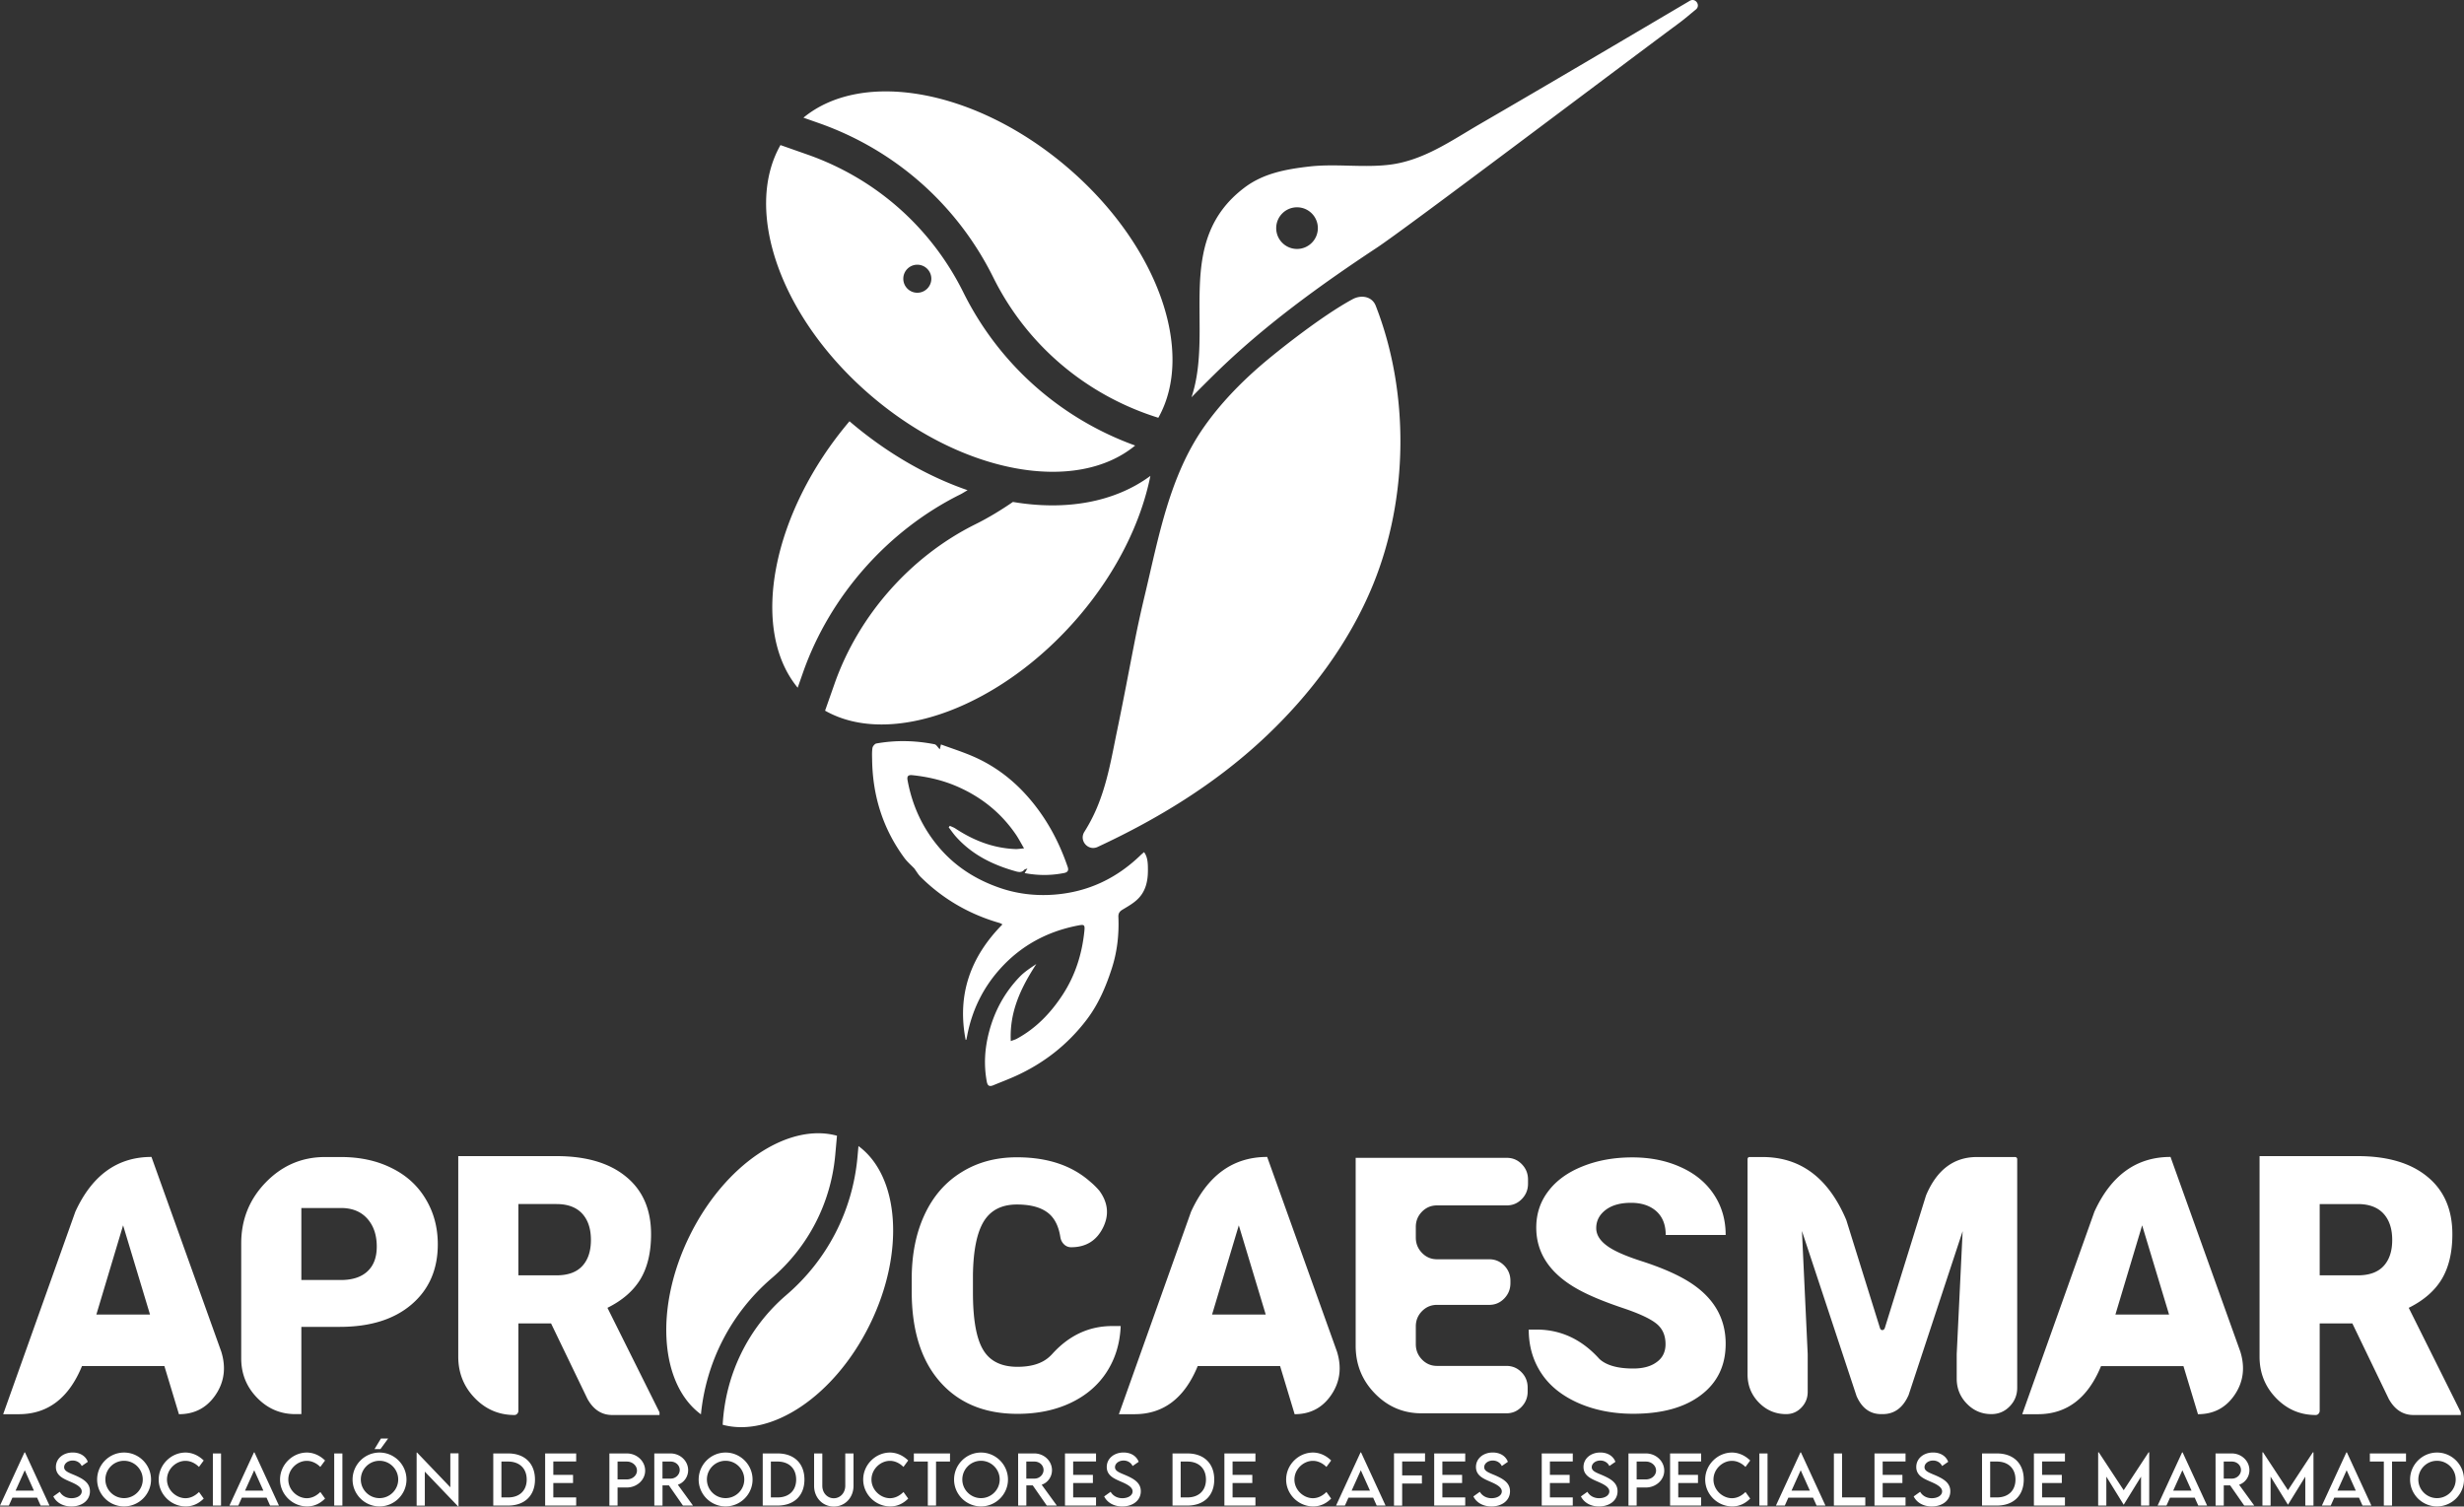 <svg xmlns="http://www.w3.org/2000/svg" height="559.778" viewBox="0 0 915.543 559.778" width="915.543"><rect x="0" y="0" width="915.543" height="559.778" fill="#333333" stroke="none"/><path d="m318.621 429.831c-1.798 20.023-11.194 38.274-26.451 51.359-14.351 12.313-22.644 29.722-23.642 48.198 18.096 4.898 41.629-10.691 54.678-37.251 13.146-26.748 10.995-55.129-4.227-66.299zm-62.395 29.395c-13.142 26.743-10.995 55.12 4.223 66.289 1.912-19.431 11.113-37.567 26.323-50.613 13.599-11.683 21.978-27.951 23.584-45.813l.641-7.094c-18.108-4.977-41.702 10.625-54.771 37.231zm103.312-277.084c-14.77-5.097-29.783-13.596-43.7-25.446-.066-.056-.123-.115-.188-.175-28.826 33.989-37.227 77.203-19.257 99.005l1.989-5.668c9.997-28.437 31.498-52.791 58.492-66.179.926-.462 1.757-1.052 2.664-1.537zm16.834 4.363c-4.439 3.044-9.061 5.87-13.97 8.303-24.074 11.956-43.358 33.813-52.284 59.174l-3.544 10.077c24.479 13.911 65.625-1.362 94.434-35.202 14.072-16.527 22.996-34.941 26.441-52.03-13.4 9.883-31.545 12.986-51.077 9.678zm-72.175-140.789c28.438 9.994 51.49 30.387 64.881 57.379 12.601 25.395 34.838 43.87 61.318 52.13 13.795-24.483-.181-64.434-33.964-93.194-34.022-28.964-76.057-36.312-97.902-18.308zm19.702 101.514c34.019 28.962 76.046 36.31 97.894 18.313-27.532-9.948-50.496-30.01-63.847-56.92-11.956-24.075-32.508-42.25-57.872-51.175l-10.074-3.544c-13.912 24.477.059 64.515 33.899 93.326zm303.979-146.93c-25.959 15.31-51.9 30.648-77.972 45.775-10.806 6.271-21.159 13.683-33.863 15.158-9.839 1.145-19.763-.492-29.608.645-8.73 1.011-17.03 2.546-24.028 7.836-26.654 20.146-11.053 51.919-19.681 77.901 2.873-2.938 5.782-5.845 8.721-8.729 18.233-17.882 39.002-32.87 60.256-46.923 10.855-7.179 87.116-64.813 112.3-83.473 2.109-1.561 4.082-3.299 6.121-4.951 1.903-1.539-.136-4.485-2.246-3.239zm-145.944 92.199c-4.271 0-7.737-3.464-7.737-7.736 0-4.275 3.467-7.739 7.737-7.739 4.277 0 7.739 3.464 7.739 7.739 0 4.272-3.461 7.736-7.739 7.736zm20.6 18.699c-11.735 6.362-28.321 19.658-33.624 24.208-8.055 6.911-15.447 14.573-21.479 23.147-12.908 18.341-16.923 41.083-22.04 62.519-1.359 5.695-2.626 11.415-3.755 17.16-2.167 11.054-4.23 22.102-6.533 33.154-2.016 9.685-3.596 19.625-7.718 29.219-1.249 2.899-2.74 5.729-4.471 8.48-2.066 3.289 1.429 7.243 4.95 5.604l.162-.078c22.63-10.535 43.139-23.236 60.68-39.432 18.586-17.16 32.897-37.004 41.431-57.836 13.281-32.428 13.594-71.629 1.042-103.738-1.359-3.471-5.365-4.186-8.645-2.407zm-162.691 211.611c-1.296-1.36-2.759-2.602-3.86-4.109-7.89-10.756-11.701-22.887-11.922-36.182-.023-1.537-.11-3.093.115-4.595.098-.636.863-1.563 1.445-1.669 7.22-1.287 14.447-1.135 21.632.289.675.131 1.18 1.114 1.944 1.883.094-.391.207-.874.431-1.816 4.011 1.479 8.156 2.784 12.115 4.521 7.4 3.237 13.815 7.959 19.268 13.915 7.209 7.875 12.278 17.016 15.711 27.093.447 1.309-.039 1.981-1.322 2.239-4.819.956-9.639.989-14.675.031.325-.538.579-.955 1.031-1.701-.614.233-.965.258-1.124.444-.909 1.063-1.938.958-3.171.613-8.567-2.396-16.311-6.188-22.324-12.962-.943-1.066-1.753-2.259-2.627-3.395.14-.188.279-.374.417-.56.696.329 1.443.58 2.079.999 6.776 4.469 14.106 7.317 22.299 7.633.881.035 1.771-.137 3.205-.257-1.182-2.011-2.038-3.688-3.095-5.225-5.528-8.058-12.858-13.902-21.816-17.791-5.296-2.301-10.811-3.573-16.53-4.175-1.63-.171-2.128.343-1.835 1.931 1.705 9.263 5.471 17.532 11.57 24.764 6.192 7.338 14.037 12.246 22.994 15.276 6.43 2.176 13.167 2.93 20.009 2.398 12.549-.972 23.176-6.068 32.149-14.792.173-.171.365-.33.562-.475.096-.07.335-.386.594-.495 1.417 1.914 1.419 4.434 1.422 6.69.01 4.002-.81 7.805-3.733 10.683-1.61 1.591-3.675 2.761-5.644 3.94-1.129.683-1.655 1.372-1.598 2.751.282 6.501-.443 12.929-2.438 19.108-2.203 6.82-4.994 13.376-9.42 19.164-7.023 9.19-15.821 16.065-26.306 20.824-2.741 1.242-5.562 2.304-8.344 3.455-1.399.577-2.1.21-2.393-1.377-1.146-6.21-.777-12.232.831-18.394 2.066-7.881 5.784-14.688 11.353-20.503 1.789-1.866 4.012-3.31 6.228-4.788-5.627 8.651-10.019 17.616-9.492 28.629.935-.354 1.618-.524 2.219-.852 7.207-3.899 12.676-9.646 17.094-16.423 4.653-7.141 7.154-15.071 8.023-23.526.252-2.433-.013-2.586-2.353-2.14-11.284 2.182-20.94 7.316-28.706 15.834-6.585 7.225-10.716 15.696-12.516 25.303-.081.422-.174.844-.268 1.263-.01.034-.1.05-.255.121-3.271-16.768 1.752-30.857 13.673-42.941-.426-.205-.759-.429-1.122-.531-11.213-3.23-21.009-8.891-29.299-17.109-.894-.886-1.528-2.033-2.288-3.058v.079zm6.21-219.245a5.208 5.208 0 0 1 -5.208 5.208 5.208 5.208 0 0 1 -5.208-5.208 5.208 5.208 0 0 1 5.208-5.208 5.208 5.208 0 0 1 5.208 5.208zm515.872 388.183v32.422c0 .443-.145.822-.432 1.132-.289.312-.635.467-1.033.467-5.783 0-10.707-2.111-14.777-6.337-4.068-4.223-6.102-9.338-6.102-15.342v-74.512h36.488c11.027 0 19.633 2.535 25.814 7.604 6.227 5.07 9.34 12.208 9.34 21.412 0 6.715-1.313 12.274-3.936 16.676-2.625 4.361-6.717 7.917-12.275 10.676l19.346 38.822v1h-17.609c-3.871 0-6.916-1.976-9.141-5.936l-13.543-28.085h-12.14zm14.145-17.877c4.27 0 7.469-1.155 9.605-3.468 2.133-2.313 3.199-5.536 3.199-9.673 0-4.136-1.066-7.382-3.199-9.74-2.182-2.4-5.381-3.603-9.605-3.603h-14.145v26.484zm-95.389 33.721c-4.893 11.919-12.717 17.876-23.48 17.876h-5.803l26.818-75.245c6.223-13.563 15.652-20.346 28.283-20.346l25.949 72.378c1.824 5.915 1.111 11.263-2.135 16.042-3.248 4.782-7.785 7.171-13.611 7.171l-5.402-17.876zm25.283-19.145-10.006-33.154-9.939 33.154zm-107.394 5.102c.178.445.457.667.834.667s.678-.222.902-.667l15.344-49.364c4-9.516 10.316-14.275 18.943-14.275h14.211c.176 0 .338.079.498.233.156.157.232.346.232.568v84.918c0 2.713-.934 5.026-2.803 6.938-1.867 1.914-4.133 2.868-6.803 2.868-3.559 0-6.596-1.289-9.105-3.869-2.514-2.578-3.77-5.692-3.77-9.339v-9.072l2.201-45.696-20.08 60.905c-2.088 4.715-5.293 7.071-9.605 7.071h-.598c-4.137 0-7.184-2.245-9.141-6.737l-20.281-61.304 2.137 45.762v14.009c0 2.267-.777 4.213-2.336 5.836-1.557 1.624-3.445 2.434-5.67 2.434-3.959 0-7.334-1.434-10.139-4.302-2.801-2.868-4.201-6.347-4.201-10.439v-79.982c0-.223.066-.412.199-.568.131-.155.311-.233.531-.233h4.805c14.188 0 24.572 7.804 31.154 23.414zm-83.178-1.799c-2.313-1.824-6.383-3.714-12.211-5.669-5.824-1.958-10.582-3.848-14.273-5.672-12.051-5.87-18.08-13.963-18.08-24.281 0-5.159 1.512-9.695 4.539-13.609 2.979-3.913 7.205-6.96 12.674-9.139 5.514-2.222 11.674-3.335 18.477-3.335 6.674 0 12.652 1.201 17.943 3.603 5.295 2.357 9.408 5.736 12.344 10.139s4.4 9.429 4.4 15.076h-22.279c0-3.779-1.156-6.714-3.469-8.804-2.357-2.09-5.492-3.136-9.404-3.136-4.002 0-7.162.89-9.475 2.668-2.311 1.78-3.467 4.025-3.467 6.737 0 2.359 1.266 4.493 3.801 6.406 2.535 1.956 7.027 3.958 13.475 6.002 6.404 2.092 11.652 4.314 15.744 6.672 10.051 5.78 15.074 13.741 15.074 23.881 0 8.095-3.066 14.453-9.203 19.078-6.094 4.626-14.477 6.938-25.15 6.938-7.516 0-14.32-1.335-20.41-4.004-6.096-2.712-10.674-6.402-13.744-11.072-3.111-4.714-4.668-10.117-4.668-16.21h2.869c9.027 0 16.809 3.624 23.348 10.873.043 0 .066.022.066.067 2.578 2.357 6.758 3.534 12.539 3.534 3.693 0 6.605-.8 8.74-2.4 2.178-1.557 3.268-3.781 3.268-6.672-.001-3.29-1.157-5.847-3.468-7.671zm-81.447-6.906c-2.18 0-4.035.779-5.57 2.334-1.531 1.558-2.301 3.449-2.301 5.671v6.604c0 2.225.77 4.126 2.301 5.704 1.535 1.58 3.391 2.368 5.57 2.368h25.814c2.182 0 4.039.78 5.572 2.337 1.535 1.557 2.303 3.469 2.303 5.736v1.467c0 2.224-.768 4.126-2.303 5.703-1.533 1.579-3.391 2.37-5.572 2.37h-31.549c-6.762 0-12.533-2.447-17.311-7.34-4.781-4.89-7.172-10.805-7.172-17.744v-69.842h56.168c2.176 0 4.035.789 5.57 2.367 1.535 1.581 2.301 3.48 2.301 5.704v1.535c0 2.223-.766 4.125-2.301 5.702-1.535 1.58-3.395 2.368-5.57 2.368h-25.951c-2.18 0-4.035.778-5.57 2.336-1.531 1.558-2.301 3.447-2.301 5.671v3.935c0 2.224.77 4.125 2.301 5.702 1.535 1.58 3.391 2.37 5.57 2.37h19.416c2.176 0 4.031.779 5.566 2.335 1.535 1.557 2.303 3.448 2.303 5.67v.868c0 2.224-.768 4.124-2.303 5.703s-3.391 2.368-5.566 2.368h-19.415zm-88.914 22.748c-4.893 11.919-12.72 17.876-23.482 17.876h-5.801l26.813-75.245c6.228-13.563 15.652-20.346 28.284-20.346l25.951 72.378c1.822 5.915 1.109 11.263-2.137 16.042-3.246 4.782-7.781 7.171-13.609 7.171l-5.4-17.876zm25.279-19.145-10.004-33.154-9.938 33.154zm-59.097 21.345c-3.201 4.938-7.673 8.763-13.407 11.475-5.738 2.713-12.32 4.069-19.745 4.069-12.186 0-21.771-3.958-28.753-11.875-7.027-7.96-10.54-19.166-10.54-33.621v-4.603c0-9.072 1.578-17.01 4.734-23.813 3.159-6.85 7.719-12.12 13.679-15.81 5.96-3.736 12.852-5.604 20.68-5.604 11.249 0 20.279 2.981 27.081 8.94 1.292 1.067 2.469 2.223 3.538 3.47 3.29 4.491 3.722 9.116 1.299 13.874-2.424 4.76-6.349 7.139-11.772 7.139-1.022 0-1.901-.356-2.636-1.067-.732-.711-1.191-1.601-1.369-2.668-.576-3.738-1.889-6.56-3.934-8.473-2.67-2.446-6.736-3.669-12.207-3.669-5.604 0-9.696 2.067-12.274 6.205-2.581 4.181-3.938 10.829-4.069 19.945v6.536c0 9.919 1.242 16.992 3.735 21.214 2.489 4.27 6.758 6.405 12.809 6.405 5.158 0 9.093-1.224 11.806-3.67.446-.4.869-.823 1.269-1.267 6.225-6.806 13.606-10.208 22.145-10.208h3.136c-.267 6.448-2.002 12.142-5.205 17.076zm-218.59-18.044v32.422c0 .443-.144.822-.433 1.132-.289.312-.634.467-1.033.467-5.781 0-10.706-2.111-14.775-6.337-4.071-4.223-6.104-9.338-6.104-15.342v-74.512h36.489c11.028 0 19.634 2.535 25.815 7.604 6.228 5.07 9.339 12.208 9.339 21.412 0 6.715-1.312 12.274-3.935 16.676-2.627 4.361-6.716 7.917-12.275 10.676l19.345 38.822v1h-17.61c-3.867 0-6.914-1.976-9.138-5.936l-13.545-28.085h-12.14zm14.143-17.877c4.27 0 7.471-1.155 9.605-3.468s3.2-5.536 3.2-9.673c0-4.136-1.065-7.382-3.2-9.74-2.182-2.4-5.381-3.603-9.605-3.603h-14.144v26.484zm-94.788 51.565h-2.266c-5.516 0-10.242-2.023-14.176-6.069-3.937-4.047-5.904-8.917-5.904-14.609v-42.761c0-8.848 3.044-16.409 9.136-22.679 6.094-6.272 13.434-9.407 22.015-9.407h5.87c7.116 0 13.388 1.357 18.813 4.07 5.469 2.668 9.693 6.494 12.674 11.473 3.024 4.982 4.536 10.607 4.536 16.878 0 9.339-3.247 16.789-9.74 22.348-6.492 5.559-15.386 8.337-26.684 8.337h-14.274zm14.675-49.83c4.315 0 7.627-1.089 9.939-3.269 2.27-2.134 3.405-5.18 3.405-9.139 0-4.314-1.182-7.782-3.536-10.408-2.314-2.578-5.493-3.89-9.54-3.936h-14.943v26.751h14.675zm-96.187 31.986c-4.892 11.919-12.72 17.876-23.481 17.876h-5.802l26.815-75.245c6.228-13.563 15.652-20.346 28.283-20.346l25.95 72.378c1.823 5.915 1.111 11.263-2.135 16.042-3.247 4.782-7.783 7.171-13.609 7.171l-5.402-17.876zm25.281-19.145-10.004-33.154-9.939 33.154zm839.764 61.31c0-5.525 4.496-10.043 10.014-10.043 5.5 0 10.018 4.518 10.018 10.043 0 5.479-4.518 9.973-10.031 9.973-5.505 0-10.001-4.494-10.001-9.973zm16.955-.023c0-3.834-3.135-6.957-6.955-6.957s-6.934 3.123-6.934 6.957c0 3.809 3.113 6.92 6.934 6.92s6.955-3.111 6.955-6.92zm-18.464-6.669h-5.191v16.352h-3.053v-16.352h-5.191v-3.015h13.436v3.015zm-17.481 13.409h-9.17l-1.322 2.943h-3.291l9.105-19.764h.186l9.105 19.764h-3.293zm-1.18-2.608-3.398-7.57-3.412 7.57zm-15.726-14.238v19.789h-3.039v-10.741l-6.43 10.418h-.023l-6.439-10.43v10.753h-3.039v-19.789h.227l9.264 14.083 9.254-14.083zm-25.735 19.789-5.217-7.497h-2.377v7.497h-3.041l-.014-19.367h6.021c3.605 0 6.561 2.774 6.561 6.223 0 2.499-1.609 4.674-3.834 5.396l5.635 7.748zm-4.554-10.02c1.826.013 3.352-1.465 3.352-3.195 0-1.802-1.549-3.137-3.352-3.137h-3.053v6.332zm-13.84 7.077h-9.17l-1.32 2.943h-3.291l9.105-19.764h.18l9.109 19.764h-3.293zm-1.178-2.608-3.4-7.57-3.414 7.57zm-15.728-14.238v19.789h-3.041v-10.741l-6.426 10.418h-.025l-6.439-10.43v10.753h-3.039v-19.789h.227l9.262 14.083 9.256-14.083zm-39.805 3.413v4.962h7.33v3.028h-7.33v5.358h8.494v3.027h-11.533v-19.367h11.533v2.991h-8.494zm-6.811 6.716c0 5.948-3.834 9.66-9.988 9.66h-5.514v-19.367h5.514c6.154-.014 9.988 3.712 9.988 9.707zm-3.078-.011c0-4.109-2.668-6.682-6.92-6.682h-2.477v13.325h2.512c4.231.001 6.885-2.559 6.885-6.643zm-37.82 6.271 2.402-1.717c.865 1.515 2.475 2.379 4.336 2.379 2.176 0 3.824-1.046 3.824-2.523 0-1.791-2.547-2.872-4.809-3.845-2.27-1.009-4.793-2.187-4.793-5.227 0-3.172 2.75-5.383 6.236-5.383 2.764 0 4.828 1.335 5.623 3.46l-2.258 1.563c-.602-1.31-1.938-2.043-3.342-2.043-1.779 0-3.195 1.106-3.195 2.475 0 1.514 1.791 2.055 4.143 3.064 3.064 1.345 5.443 2.824 5.443 5.876 0 3.436-2.979 5.646-6.908 5.646-3.184 0-5.597-1.49-6.702-3.725zm-11.523-12.976v4.962h7.33v3.028h-7.33v5.358h8.496v3.027h-11.535v-19.367h11.535v2.991h-8.496zm-6.452 13.349v3.027h-11.678v-19.367h3.041v16.34zm-19.427.084h-9.168l-1.322 2.943h-3.293l9.109-19.764h.18l9.107 19.764h-3.291zm-1.178-2.608-3.398-7.57-3.414 7.57zm-18.766-13.816h3.039v19.367h-3.039zm-20.125 9.696c0-5.455 4.553-10.033 9.994-10.033 2.514.035 4.83 1.104 6.732 2.955l-1.766 2.392c-1.361-1.359-3.125-2.26-5.023-2.26-3.51 0-6.861 3.076-6.861 6.957 0 3.905 3.398 6.922 6.873 6.922 1.982 0 3.688-.986 5.023-2.308l1.754 2.453c-1.672 1.646-3.799 2.906-6.682 2.906-5.491 0-10.044-4.519-10.044-9.984zm-46.174 6.271 2.402-1.717c.863 1.515 2.477 2.379 4.338 2.379 2.174 0 3.82-1.046 3.82-2.523 0-1.791-2.549-2.872-4.809-3.845-2.27-1.009-4.791-2.187-4.791-5.227 0-3.172 2.752-5.383 6.234-5.383 2.766 0 4.832 1.335 5.623 3.46l-2.258 1.563c-.6-1.31-1.936-2.043-3.34-2.043-1.779 0-3.199 1.106-3.199 2.475 0 1.514 1.793 2.055 4.146 3.064 3.064 1.345 5.445 2.824 5.445 5.876 0 3.436-2.98 5.646-6.91 5.646-3.181 0-5.597-1.49-6.701-3.725zm36.165-12.976v4.962h7.332v3.028h-7.332v5.358h8.496v3.027h-11.535v-19.367h11.535v2.991h-8.496zm-47.688 0v4.962h7.33v3.028h-7.33v5.358h8.494v3.027h-11.533v-19.367h11.533v2.991h-8.494zm-28.437 12.976 2.402-1.717c.865 1.515 2.477 2.379 4.338 2.379 2.174 0 3.822-1.046 3.822-2.523 0-1.791-2.549-2.872-4.807-3.845-2.273-1.009-4.795-2.187-4.795-5.227 0-3.172 2.75-5.383 6.236-5.383 2.762 0 4.828 1.335 5.625 3.46l-2.26 1.563c-.604-1.31-1.936-2.043-3.342-2.043-1.777 0-3.193 1.106-3.193 2.475 0 1.514 1.789 2.055 4.141 3.064 3.066 1.345 5.445 2.824 5.445 5.876 0 3.436-2.982 5.646-6.908 5.646-3.185 0-5.599-1.49-6.704-3.725zm-11.522-12.976v4.962h7.328v3.028h-7.328v5.358h8.494v3.027h-11.535v-19.367h11.535v2.991h-8.494zm-14.937-.013v5.178h7.332v3.03h-7.332v8.206h-3.035v-19.441h11.533v3.027zm-10.786 13.446h-9.168l-1.32 2.943h-3.293l9.107-19.764h.18l9.107 19.764h-3.293zm-1.177-2.608-3.4-7.57-3.412 7.57zm-31.145-4.12c0-5.455 4.553-10.033 9.998-10.033 2.512.035 4.828 1.104 6.727 2.955l-1.764 2.392c-1.359-1.359-3.125-2.26-5.025-2.26-3.506 0-6.859 3.076-6.859 6.957 0 3.905 3.402 6.922 6.873 6.922 1.984 0 3.688-.986 5.021-2.308l1.754 2.453c-1.668 1.646-3.795 2.906-6.68 2.906-5.492 0-10.045-4.519-10.045-9.984zm-19.906-6.705v4.962h7.33v3.028h-7.33v5.358h8.494v3.027h-11.534v-19.367h11.534v2.991h-8.494zm-6.811 6.716c0 5.948-3.836 9.66-9.987 9.66h-5.515v-19.367h5.515c6.151-.014 9.987 3.712 9.987 9.707zm-3.078-.011c0-4.109-2.667-6.682-6.92-6.682h-2.477v13.325h2.513c4.23.001 6.884-2.559 6.884-6.643zm-37.821 6.271 2.402-1.717c.864 1.515 2.476 2.379 4.337 2.379 2.175 0 3.823-1.046 3.823-2.523 0-1.791-2.548-2.872-4.808-3.845-2.271-1.009-4.795-2.187-4.795-5.227 0-3.172 2.751-5.383 6.238-5.383 2.76 0 4.827 1.335 5.622 3.46l-2.258 1.563c-.604-1.31-1.936-2.043-3.343-2.043-1.779 0-3.194 1.106-3.194 2.475 0 1.514 1.789 2.055 4.145 3.064 3.064 1.345 5.442 2.824 5.442 5.876 0 3.436-2.979 5.646-6.909 5.646-3.182 0-5.599-1.49-6.702-3.725zm-11.522-12.976v4.962h7.328v3.028h-7.328v5.358h8.496v3.027h-11.537v-19.367h11.537v2.991h-8.496zm-9.804 16.376-5.215-7.497h-2.379v7.497h-3.04l-.014-19.367h6.022c3.604 0 6.56 2.774 6.56 6.223 0 2.499-1.61 4.674-3.835 5.396l5.637 7.748zm-4.553-10.02c1.825.013 3.352-1.465 3.352-3.195 0-1.802-1.551-3.137-3.352-3.137h-3.054v6.332zm-29.894.36c0-5.525 4.493-10.043 10.01-10.043 5.501 0 10.018 4.518 10.018 10.043 0 5.479-4.517 9.973-10.03 9.973-5.504 0-9.998-4.494-9.998-9.973zm16.953-.023c0-3.834-3.136-6.957-6.955-6.957-3.821 0-6.936 3.123-6.936 6.957 0 3.809 3.114 6.92 6.936 6.92 3.819 0 6.955-3.111 6.955-6.92zm-18.466-6.669h-5.189v16.352h-3.055v-16.352h-5.19v-3.015h13.435v3.015zm-32.259 6.681c0-5.455 4.554-10.033 9.996-10.033 2.51.035 4.829 1.104 6.729 2.955l-1.767 2.392c-1.356-1.359-3.125-2.26-5.021-2.26-3.508 0-6.86 3.076-6.86 6.957 0 3.905 3.399 6.922 6.872 6.922 1.983 0 3.689-.986 5.022-2.308l1.754 2.453c-1.67 1.646-3.797 2.906-6.681 2.906-5.49 0-10.044-4.519-10.044-9.984zm-18.24 2.331v-12.027h3.052v12.015c0 2.679 1.886 4.637 4.256 4.637 2.365 0 4.273-1.958 4.273-4.637v-12.015h3.064v12.027c0 4.444-3.206 7.702-7.327 7.702s-7.318-3.258-7.318-7.702zm-3.591-2.32c0 5.948-3.834 9.66-9.985 9.66h-5.515v-19.367h5.515c6.151-.014 9.985 3.712 9.985 9.707zm-3.076-.011c0-4.109-2.667-6.682-6.922-6.682h-2.474v13.325h2.51c4.231.001 6.886-2.559 6.886-6.643zm-36.225.011c0-5.525 4.493-10.043 10.008-10.043 5.503 0 10.02 4.518 10.02 10.043 0 5.479-4.517 9.973-10.032 9.973-5.503 0-9.996-4.494-9.996-9.973zm16.951-.023c0-3.834-3.135-6.957-6.956-6.957-3.822 0-6.934 3.123-6.934 6.957 0 3.809 3.111 6.92 6.934 6.92 3.822 0 6.956-3.111 6.956-6.92zm-22.79 9.683-5.216-7.497h-2.378v7.497h-3.041l-.013-19.367h6.02c3.606 0 6.561 2.774 6.561 6.223 0 2.499-1.611 4.674-3.834 5.396l5.637 7.748zm-4.554-10.02c1.826.013 3.353-1.465 3.353-3.195 0-1.802-1.551-3.137-3.353-3.137h-3.053v6.332zm355.879-9.347h6.477c3.748 0 6.814 2.87 6.814 6.391 0 3.448-3.066 6.26-6.814 6.26h-3.436v6.716h-3.041zm10.25 6.367c0-1.851-1.695-3.352-3.773-3.352h-3.436v6.621l3.436.012c2.078.011 3.773-1.466 3.773-3.281zm-388.909-6.367h6.476c3.75 0 6.814 2.87 6.814 6.391 0 3.448-3.064 6.26-6.814 6.26h-3.436v6.716h-3.04zm10.248 6.367c0-1.851-1.693-3.352-3.772-3.352h-3.436v6.621l3.436.012c2.079.011 3.772-1.466 3.772-3.281zm-31.082-3.376v4.962h7.329v3.028h-7.329v5.358h8.494v3.027h-11.533v-19.367h11.533v2.991h-8.494zm-6.813 6.716c0 5.948-3.83 9.66-9.983 9.66h-5.514v-19.367h5.514c6.153-.014 9.983 3.712 9.983 9.707zm-3.075-.011c0-4.109-2.665-6.682-6.92-6.682h-2.474v13.325h2.51c4.23.001 6.884-2.559 6.884-6.643zm-25.325-9.745v19.752h-.144l-12.389-12.94v12.629h-3.04v-19.729h.155l12.363 12.915v-12.628h3.055zm-39.375 9.756c0-5.525 4.494-10.043 10.009-10.043 5.506 0 10.023 4.518 10.023 10.043 0 5.479-4.518 9.973-10.034 9.973-5.503 0-9.998-4.494-9.998-9.973zm16.956-.023c0-3.834-3.136-6.957-6.958-6.957-3.82 0-6.932 3.123-6.932 6.957 0 3.809 3.111 6.92 6.932 6.92 3.823 0 6.958-3.111 6.958-6.92zm-8.809-11.284 2.381-3.929h2.679l-2.861 3.929zm-14.969 1.6h3.039v19.367h-3.039zm-20.127 9.696c0-5.455 4.556-10.033 9.999-10.033 2.509.035 4.83 1.104 6.727 2.955l-1.766 2.392c-1.357-1.359-3.125-2.26-5.021-2.26-3.509 0-6.862 3.076-6.862 6.957 0 3.905 3.401 6.922 6.875 6.922 1.979 0 3.688-.986 5.021-2.308l1.754 2.453c-1.671 1.646-3.797 2.906-6.68 2.906-5.491 0-10.047-4.519-10.047-9.984zm-5.017 6.728h-9.172l-1.319 2.943h-3.294l9.109-19.764h.181l9.106 19.764h-3.294zm-1.182-2.608-3.398-7.57-3.414 7.57zm-18.765-13.816h3.039v19.367h-3.039zm-20.126 9.696c0-5.455 4.555-10.033 9.998-10.033 2.512.035 4.829 1.104 6.728 2.955l-1.764 2.392c-1.36-1.359-3.125-2.26-5.024-2.26-3.508 0-6.86 3.076-6.86 6.957 0 3.905 3.401 6.922 6.873 6.922 1.982 0 3.688-.986 5.022-2.308l1.753 2.453c-1.668 1.646-3.797 2.906-6.68 2.906-5.491 0-10.046-4.519-10.046-9.984zm-22.876.011c0-5.525 4.494-10.043 10.009-10.043 5.502 0 10.02 4.518 10.02 10.043 0 5.479-4.518 9.973-10.033 9.973-5.501 0-9.996-4.494-9.996-9.973zm16.954-.023c0-3.834-3.137-6.957-6.958-6.957-3.82 0-6.932 3.123-6.932 6.957 0 3.809 3.111 6.92 6.932 6.92s6.958-3.111 6.958-6.92zm-33.235 6.283 2.403-1.717c.865 1.515 2.476 2.379 4.338 2.379 2.175 0 3.82-1.046 3.82-2.523 0-1.791-2.547-2.872-4.806-3.845-2.27-1.009-4.793-2.187-4.793-5.227 0-3.172 2.751-5.383 6.233-5.383 2.767 0 4.834 1.335 5.625 3.46l-2.26 1.563c-.599-1.31-1.934-2.043-3.34-2.043-1.777 0-3.196 1.106-3.196 2.475 0 1.514 1.789 2.055 4.146 3.064 3.063 1.345 5.443 2.824 5.443 5.876 0 3.436-2.979 5.646-6.91 5.646-3.181 0-5.596-1.49-6.703-3.725zm-6.029.457h-9.166l-1.324 2.943h-3.291l9.107-19.764h.179l9.107 19.764h-3.29zm-1.178-2.608-3.401-7.57-3.413 7.57z" fill="#fff"></path></svg>